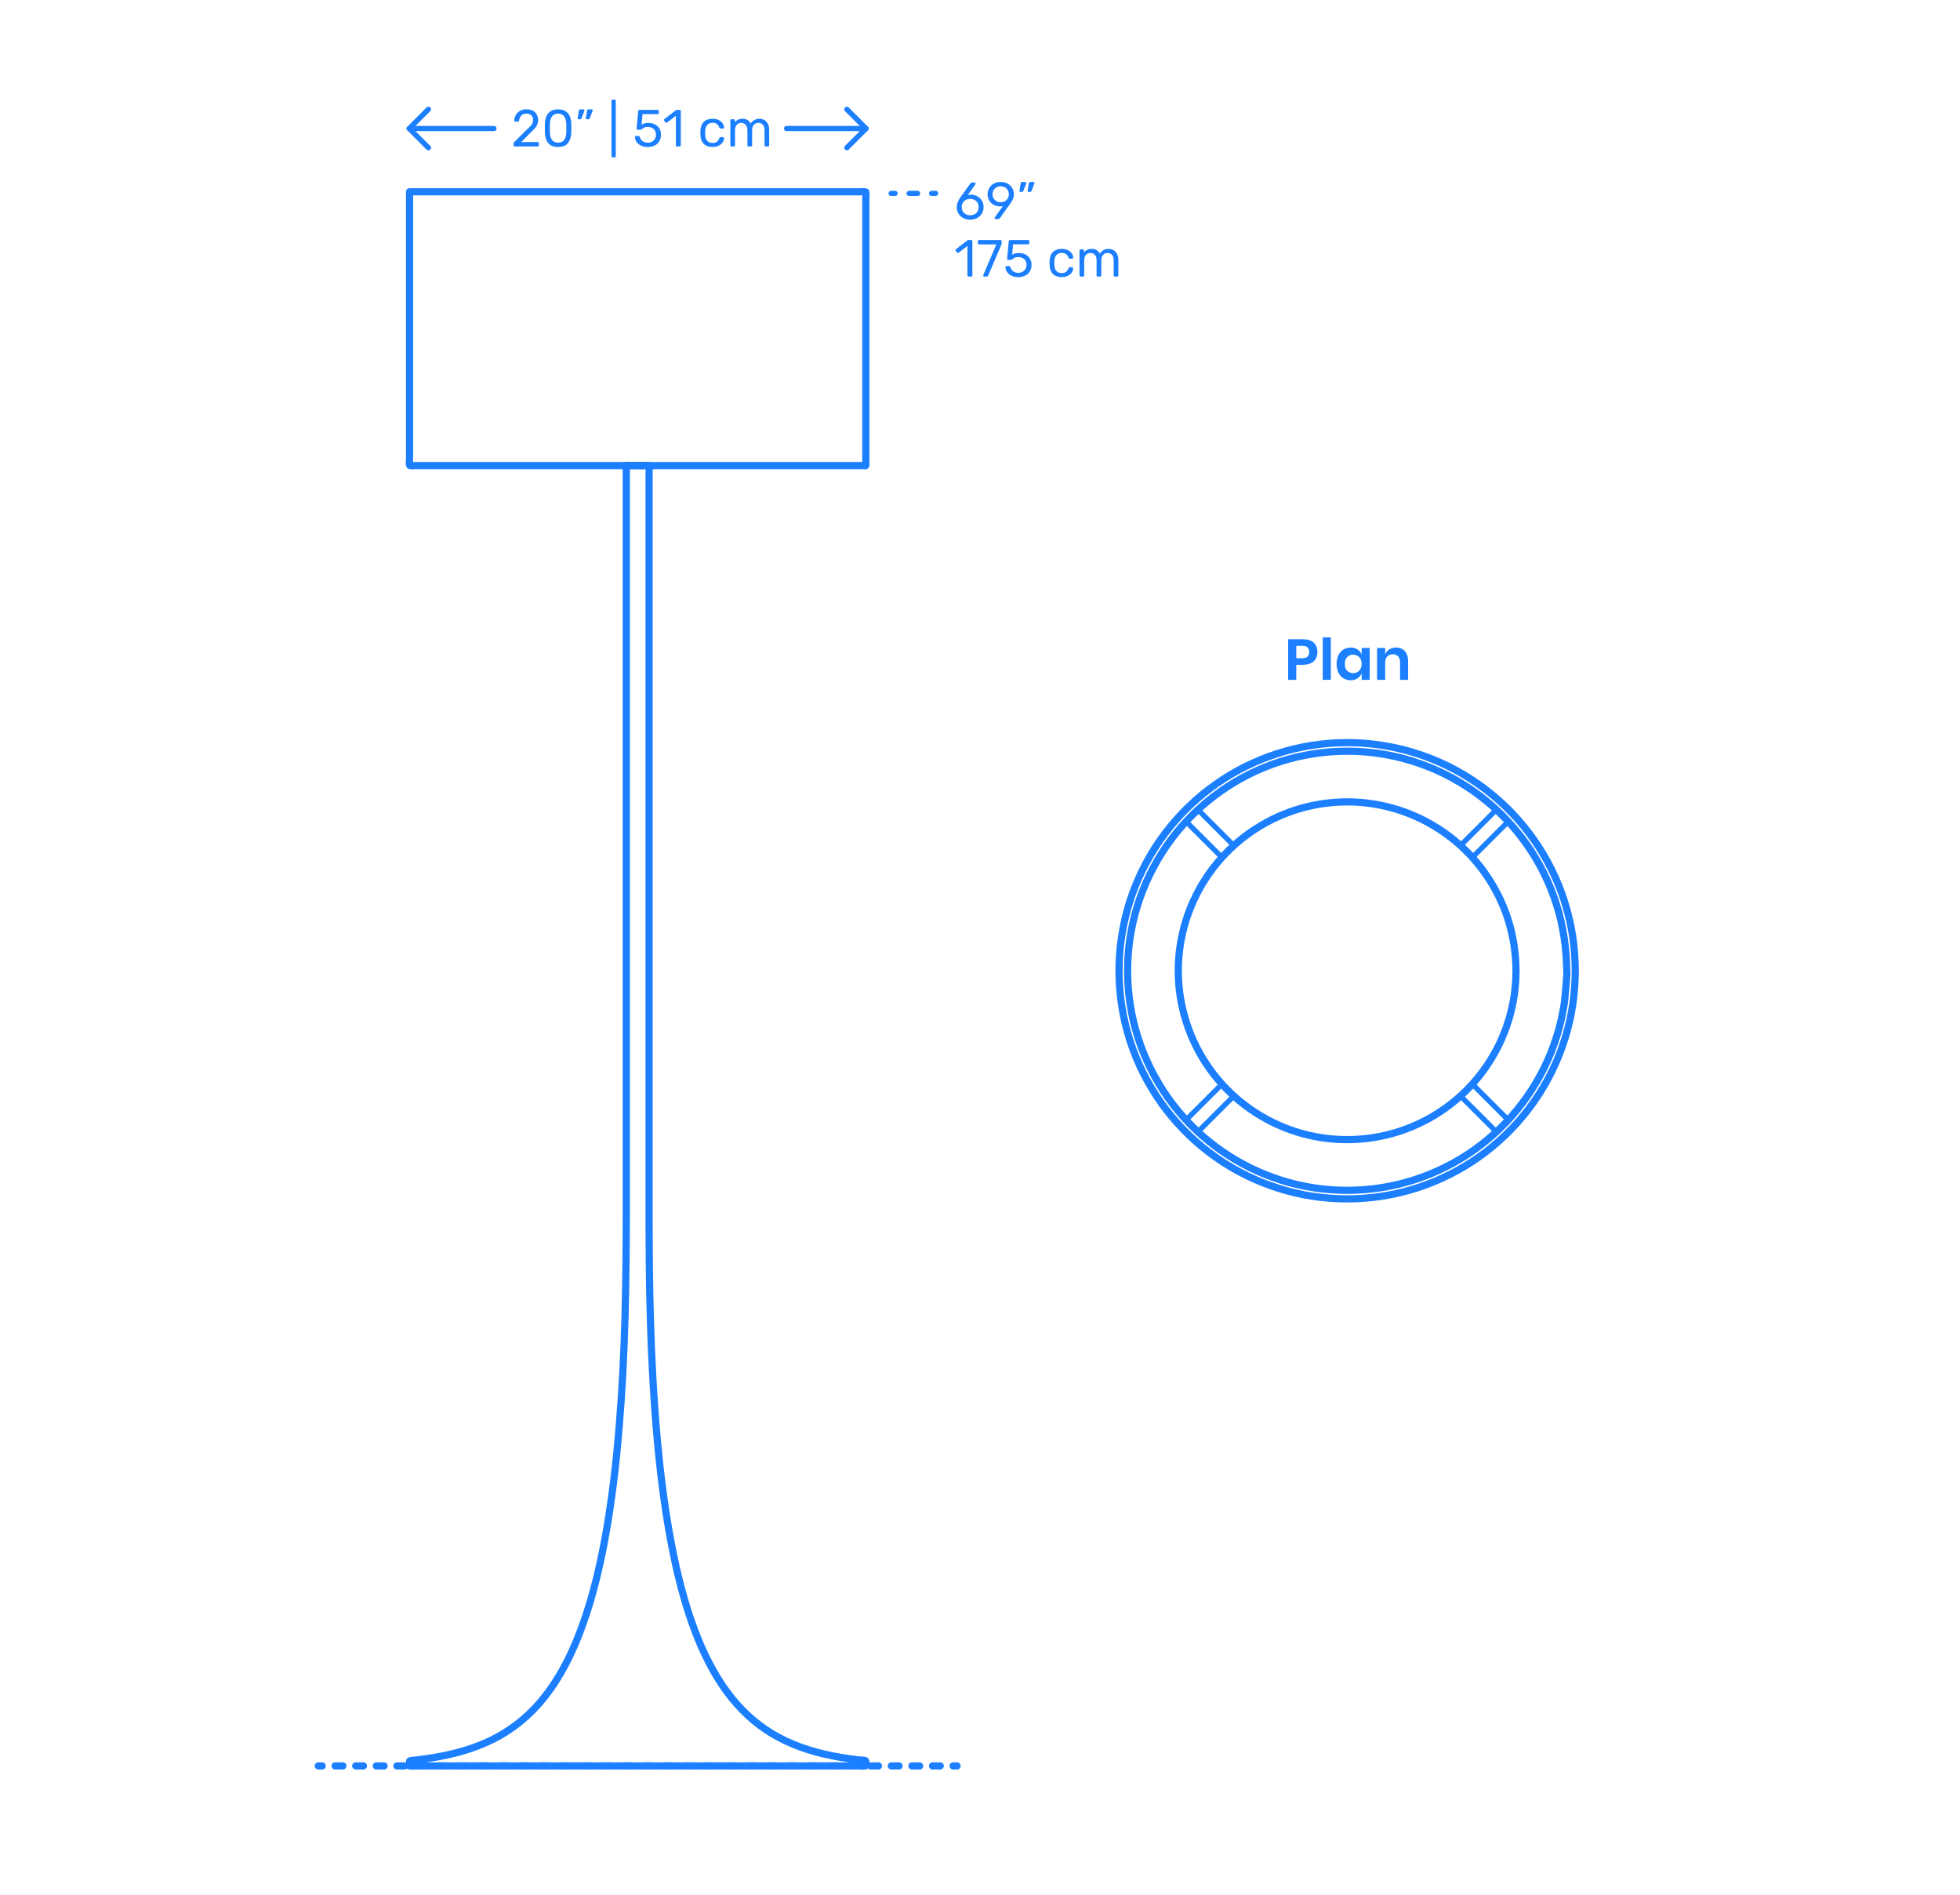 <?xml version="1.0" encoding="utf-8"?>
<!-- Generator: Adobe Illustrator 23.0.4, SVG Export Plug-In . SVG Version: 6.00 Build 0)  -->
<!DOCTYPE svg PUBLIC "-//W3C//DTD SVG 1.1//EN" "http://www.w3.org/Graphics/SVG/1.1/DTD/svg11.dtd">
<svg version="1.1" xmlns:x="http://ns.adobe.com/Extensibility/1.0/" xmlns:i="http://ns.adobe.com/AdobeIllustrator/10.0/" xmlns:graph="http://ns.adobe.com/Graphs/1.0/"
	 xmlns="http://www.w3.org/2000/svg" xmlns:xlink="http://www.w3.org/1999/xlink" x="0px" y="0px" viewBox="0 0 750 725"
	 enable-background="new 0 0 750 725" xml:space="preserve">
<g id="FILL-BACKGROUND">
	<rect fill="#FFFFFF" width="750" height="725"/>
</g>
<g id="N-DIMENSIONS">
	<g id="MTEXT_10_">
		<g>
			<g>
				<g>
					<path fill="#1B7FFF" d="M496.023,254.372v5.764h-3.102v-15.532h5.654c1.833,0,3.215,0.44,4.147,1.32
						c0.931,0.88,1.397,2.075,1.397,3.586c0,1.481-0.48,2.662-1.441,3.542c-0.961,0.88-2.329,1.32-4.103,1.32H496.023z
						 M500.974,249.51c0-0.777-0.213-1.371-0.638-1.782c-0.425-0.41-1.122-0.616-2.09-0.616h-2.222v4.774h2.222
						C500.064,251.886,500.974,251.094,500.974,249.51z"/>
					<path fill="#1B7FFF" d="M509.246,243.855v16.28h-3.102v-16.28H509.246z"/>
					<path fill="#1B7FFF" d="M519.475,248.52c0.733,0.484,1.254,1.137,1.562,1.958v-2.53h3.08v12.188h-3.08v-2.552
						c-0.308,0.821-0.829,1.478-1.562,1.969s-1.613,0.737-2.64,0.737c-1.027,0-1.951-0.25-2.772-0.748
						c-0.822-0.499-1.463-1.222-1.925-2.167c-0.462-0.946-0.693-2.058-0.693-3.333c0-1.276,0.231-2.388,0.693-3.333
						c0.462-0.946,1.104-1.669,1.925-2.167c0.821-0.499,1.745-0.748,2.772-0.748C517.862,247.794,518.742,248.036,519.475,248.52z
						 M515.471,251.445c-0.586,0.631-0.88,1.496-0.88,2.597c0,1.1,0.293,1.962,0.88,2.585s1.364,0.935,2.332,0.935
						c0.938,0,1.712-0.318,2.321-0.957c0.608-0.638,0.913-1.492,0.913-2.562c0-1.086-0.304-1.947-0.913-2.585
						c-0.609-0.639-1.383-0.957-2.321-0.957C516.835,250.5,516.058,250.815,515.471,251.445z"/>
					<path fill="#1B7FFF" d="M537.56,249.158c0.836,0.924,1.254,2.222,1.254,3.894v7.084h-3.08v-6.732
						c0-0.968-0.25-1.719-0.748-2.255c-0.499-0.535-1.181-0.803-2.046-0.803c-0.88,0-1.584,0.286-2.112,0.858
						c-0.528,0.571-0.792,1.394-0.792,2.464v6.468h-3.102v-12.188h3.102v2.442c0.323-0.821,0.854-1.463,1.595-1.925
						c0.74-0.462,1.595-0.693,2.563-0.693C535.602,247.771,536.724,248.233,537.56,249.158z"/>
				</g>
			</g>
		</g>
	</g>
	<g>
		<g id="MTEXT_12_">
			<g>
				<g>
					<g>
						<path fill="#1B7FFF" d="M368.489,83.384c-0.78-0.433-1.374-1.017-1.78-1.75s-0.61-1.532-0.61-2.399
							c0-1.146,0.46-2.373,1.38-3.68l3.82-5.32c0.013-0.014,0.05-0.061,0.11-0.141s0.137-0.143,0.23-0.189s0.2-0.07,0.32-0.07h0.98
							c0.12,0,0.217,0.043,0.29,0.13s0.11,0.19,0.11,0.31c0,0.067-0.034,0.154-0.1,0.261l-2.92,4.079
							c0.346-0.079,0.733-0.119,1.16-0.119c0.973,0,1.83,0.217,2.57,0.65c0.74,0.434,1.313,1.006,1.72,1.719
							c0.407,0.715,0.61,1.498,0.61,2.351c0,0.854-0.203,1.649-0.61,2.39s-0.997,1.33-1.77,1.771s-1.687,0.66-2.74,0.66
							C370.192,84.034,369.269,83.817,368.489,83.384z M372.859,82.014c0.493-0.24,0.886-0.596,1.18-1.07
							c0.293-0.473,0.44-1.043,0.44-1.709c0-0.653-0.15-1.217-0.45-1.69c-0.3-0.474-0.697-0.833-1.19-1.08
							c-0.494-0.247-1.027-0.37-1.6-0.37c-0.574,0-1.107,0.123-1.6,0.37c-0.494,0.247-0.887,0.606-1.18,1.08
							c-0.293,0.474-0.44,1.037-0.44,1.69c0,0.666,0.146,1.236,0.44,1.709c0.293,0.475,0.686,0.83,1.18,1.07
							c0.493,0.24,1.026,0.36,1.6,0.36C371.825,82.374,372.365,82.254,372.859,82.014z"/>
						<path fill="#1B7FFF" d="M380.708,83.704c-0.073-0.087-0.11-0.19-0.11-0.31c0-0.094,0.026-0.181,0.08-0.261l3.08-4.28
							c-0.32,0.08-0.693,0.121-1.12,0.121c-0.96-0.014-1.8-0.237-2.52-0.67c-0.72-0.434-1.27-1-1.65-1.701
							c-0.38-0.699-0.57-1.449-0.57-2.25c0-0.799,0.19-1.56,0.57-2.279c0.38-0.721,0.946-1.307,1.7-1.76s1.663-0.681,2.73-0.681
							s1.98,0.22,2.74,0.66c0.76,0.44,1.333,1.017,1.72,1.729c0.386,0.714,0.58,1.478,0.58,2.291c0,0.732-0.13,1.379-0.39,1.939
							c-0.26,0.561-0.604,1.141-1.03,1.74l-3.88,5.439c-0.093,0.121-0.184,0.217-0.27,0.291c-0.087,0.072-0.21,0.109-0.37,0.109h-1
							C380.878,83.834,380.782,83.791,380.708,83.704z M384.479,77.014c0.48-0.253,0.86-0.609,1.14-1.07
							c0.28-0.459,0.42-0.989,0.42-1.59c0-0.613-0.14-1.152-0.42-1.619s-0.66-0.827-1.14-1.08c-0.48-0.254-1.007-0.381-1.58-0.381
							c-0.56,0-1.077,0.127-1.55,0.381c-0.474,0.253-0.85,0.613-1.13,1.08c-0.28,0.467-0.42,1.006-0.42,1.619
							c0,0.601,0.14,1.131,0.42,1.59c0.28,0.461,0.653,0.817,1.12,1.07c0.466,0.254,0.986,0.381,1.56,0.381
							S383.999,77.268,384.479,77.014z"/>
						<path fill="#1B7FFF" d="M390.148,73.314c-0.06-0.08-0.077-0.181-0.05-0.301l0.44-2.8c0.053-0.386,0.24-0.58,0.56-0.58h1.28
							c0.093,0,0.17,0.034,0.23,0.101s0.09,0.146,0.09,0.24c0,0.133-0.02,0.239-0.06,0.319l-1.04,2.7
							c-0.067,0.146-0.14,0.257-0.22,0.33s-0.2,0.109-0.36,0.109h-0.62C390.291,73.434,390.208,73.395,390.148,73.314z
							 M393.288,73.314c-0.06-0.08-0.077-0.181-0.05-0.301l0.44-2.8c0.053-0.386,0.24-0.58,0.56-0.58h1.28
							c0.093,0,0.17,0.034,0.23,0.101s0.09,0.146,0.09,0.24c0,0.133-0.02,0.239-0.06,0.319l-1.04,2.7
							c-0.067,0.146-0.14,0.257-0.22,0.33s-0.2,0.109-0.36,0.109h-0.62C393.431,73.434,393.348,73.395,393.288,73.314z"/>
						<path fill="#1B7FFF" d="M370.319,105.703c-0.08-0.086-0.12-0.196-0.12-0.33V94.094l-3.359,2.58
							c-0.094,0.08-0.194,0.119-0.3,0.119c-0.12,0-0.233-0.066-0.34-0.199l-0.48-0.62c-0.067-0.093-0.1-0.187-0.1-0.28
							c0-0.146,0.066-0.267,0.2-0.359l4.339-3.36c0.146-0.093,0.32-0.14,0.52-0.14h0.94c0.133,0,0.243,0.043,0.33,0.129
							c0.086,0.088,0.13,0.197,0.13,0.33v13.08c0,0.134-0.043,0.244-0.13,0.33c-0.087,0.088-0.197,0.131-0.33,0.131h-0.98
							C370.505,105.834,370.398,105.791,370.319,105.703z"/>
						<path fill="#1B7FFF" d="M376.329,105.703c-0.073-0.086-0.11-0.189-0.11-0.31l0.04-0.181l5-11.699h-6.6
							c-0.133,0-0.244-0.043-0.33-0.131c-0.087-0.086-0.13-0.195-0.13-0.329v-0.74c0-0.146,0.04-0.263,0.12-0.351
							c0.08-0.086,0.193-0.129,0.34-0.129h8.16c0.146,0,0.26,0.043,0.34,0.129c0.08,0.088,0.12,0.204,0.12,0.351v0.681
							c0,0.239-0.054,0.5-0.16,0.779l-4.94,11.561c-0.067,0.146-0.14,0.267-0.22,0.359c-0.08,0.094-0.193,0.141-0.34,0.141h-1
							C376.499,105.834,376.402,105.791,376.329,105.703z"/>
						<path fill="#1B7FFF" d="M387.039,105.494c-0.734-0.361-1.293-0.83-1.68-1.41s-0.593-1.203-0.62-1.871v-0.039
							c0-0.107,0.04-0.193,0.12-0.26s0.173-0.101,0.28-0.101h0.98c0.28,0,0.46,0.147,0.54,0.44c0.2,0.72,0.57,1.256,1.11,1.609
							s1.163,0.53,1.87,0.53c0.907,0,1.66-0.276,2.26-0.83s0.9-1.316,0.9-2.29c0-0.893-0.3-1.604-0.9-2.13s-1.354-0.79-2.26-0.79
							c-0.48,0-0.867,0.061-1.16,0.18c-0.293,0.12-0.594,0.294-0.9,0.521c-0.173,0.134-0.316,0.229-0.43,0.29
							c-0.113,0.06-0.237,0.09-0.37,0.09h-0.96c-0.12,0-0.227-0.043-0.32-0.13c-0.094-0.087-0.134-0.19-0.12-0.31l0.62-6.66
							c0.04-0.334,0.207-0.5,0.5-0.5h6.92c0.146,0,0.26,0.039,0.34,0.119s0.12,0.193,0.12,0.34v0.74c0,0.134-0.043,0.24-0.13,0.32
							c-0.087,0.08-0.197,0.12-0.33,0.12h-5.76l-0.36,4.021c0.64-0.453,1.5-0.681,2.58-0.681c0.893,0,1.707,0.177,2.44,0.53
							c0.733,0.354,1.316,0.869,1.75,1.55c0.433,0.681,0.65,1.487,0.65,2.42c0,0.987-0.217,1.837-0.65,2.55
							c-0.434,0.714-1.033,1.254-1.8,1.62c-0.767,0.366-1.644,0.55-2.63,0.55C388.638,106.033,387.771,105.854,387.039,105.494z"/>
						<path fill="#1B7FFF" d="M402.898,104.824c-0.8-0.807-1.22-1.938-1.26-3.391l-0.02-0.801l0.02-0.799
							c0.04-1.453,0.46-2.584,1.26-3.391c0.8-0.807,1.913-1.21,3.34-1.21c0.96,0,1.77,0.17,2.43,0.511
							c0.66,0.34,1.153,0.763,1.48,1.27s0.503,1.014,0.53,1.52c0.013,0.12-0.03,0.227-0.13,0.32c-0.1,0.094-0.21,0.141-0.33,0.141
							h-0.88c-0.133,0-0.233-0.031-0.3-0.091c-0.067-0.06-0.133-0.17-0.2-0.329c-0.24-0.654-0.57-1.117-0.99-1.391
							s-0.95-0.41-1.59-0.41c-0.84,0-1.507,0.26-2,0.78c-0.494,0.521-0.76,1.313-0.8,2.38l-0.02,0.699l0.02,0.701
							c0.04,1.066,0.307,1.859,0.8,2.379c0.493,0.521,1.16,0.781,2,0.781c0.653,0,1.187-0.137,1.6-0.41
							c0.414-0.273,0.74-0.736,0.98-1.391c0.067-0.16,0.133-0.27,0.2-0.33c0.066-0.06,0.167-0.09,0.3-0.09h0.88
							c0.12,0,0.23,0.047,0.33,0.141c0.1,0.093,0.143,0.199,0.13,0.319c-0.027,0.493-0.204,0.993-0.53,1.5s-0.82,0.934-1.48,1.28
							c-0.66,0.346-1.47,0.52-2.43,0.52C404.811,106.033,403.698,105.631,402.898,104.824z"/>
						<path fill="#1B7FFF" d="M413.208,105.703c-0.087-0.086-0.13-0.196-0.13-0.33v-9.479c0-0.134,0.043-0.243,0.13-0.33
							s0.197-0.13,0.33-0.13h0.84c0.133,0,0.24,0.043,0.32,0.13s0.12,0.196,0.12,0.33v0.681c0.72-0.895,1.693-1.341,2.919-1.341
							c1.466,0,2.506,0.614,3.12,1.841c0.32-0.561,0.777-1.008,1.37-1.341s1.257-0.5,1.99-0.5c1.093,0,1.986,0.374,2.68,1.12
							c0.693,0.747,1.04,1.826,1.04,3.24v5.779c0,0.134-0.043,0.244-0.13,0.33c-0.087,0.088-0.197,0.131-0.33,0.131h-0.86
							c-0.133,0-0.244-0.043-0.33-0.131c-0.087-0.086-0.13-0.196-0.13-0.33v-5.6c0-1.066-0.22-1.83-0.66-2.29s-1.02-0.69-1.74-0.69
							c-0.64,0-1.19,0.237-1.65,0.711c-0.46,0.473-0.69,1.229-0.69,2.27v5.6c0,0.134-0.043,0.244-0.13,0.33
							c-0.087,0.088-0.197,0.131-0.33,0.131h-0.88c-0.133,0-0.244-0.043-0.33-0.131c-0.087-0.086-0.13-0.196-0.13-0.33v-5.6
							c0-1.053-0.23-1.812-0.69-2.279s-1.03-0.701-1.709-0.701c-0.64,0-1.19,0.234-1.65,0.701c-0.46,0.467-0.69,1.219-0.69,2.26
							v5.619c0,0.134-0.043,0.244-0.13,0.33c-0.087,0.088-0.197,0.131-0.33,0.131h-0.88
							C413.404,105.834,413.294,105.791,413.208,105.703z"/>
					</g>
				</g>
			</g>
		</g>
		<g>
			<g>
				
					<line fill="none" stroke="#1B7FFF" stroke-width="2" stroke-linecap="round" stroke-linejoin="round" x1="341" y1="74" x2="342.5" y2="74"/>
				
					<line fill="none" stroke="#1B7FFF" stroke-width="2" stroke-linecap="round" stroke-linejoin="round" stroke-dasharray="3.231,5.385" x1="347.885" y1="74" x2="353.808" y2="74"/>
				
					<line fill="none" stroke="#1B7FFF" stroke-width="2" stroke-linecap="round" stroke-linejoin="round" x1="356.5" y1="74" x2="358" y2="74"/>
			</g>
		</g>
	</g>
	<g>
		<g id="POLYLINE_75_">
			
				<polyline fill="none" stroke="#1B7FFF" stroke-width="2" stroke-linecap="round" stroke-linejoin="round" stroke-miterlimit="10" points="
				324.046,41.833 331.393,49.181 324.046,56.528 			"/>
		</g>
		<g id="POLYLINE_64_">
			
				<polyline fill="none" stroke="#1B7FFF" stroke-width="2" stroke-linecap="round" stroke-linejoin="round" stroke-miterlimit="10" points="
				163.923,41.833 156.575,49.181 163.923,56.528 			"/>
		</g>
		<g id="MTEXT_88_">
			<g>
				<g>
					<g>
						<path fill="#1B7FFF" d="M196.659,55.917c-0.087-0.087-0.13-0.196-0.13-0.33v-0.601c0-0.307,0.167-0.6,0.5-0.879l4.359-4.34
							c0.987-0.841,1.667-1.527,2.04-2.061c0.373-0.533,0.56-1.1,0.56-1.7c0-0.786-0.22-1.403-0.66-1.851
							c-0.44-0.445-1.08-0.67-1.92-0.67c-0.8,0-1.433,0.234-1.899,0.701s-0.753,1.093-0.86,1.879c-0.027,0.147-0.094,0.26-0.2,0.34
							c-0.107,0.08-0.213,0.121-0.32,0.121h-0.96c-0.12,0-0.22-0.041-0.3-0.121c-0.08-0.08-0.12-0.172-0.12-0.279
							c0.026-0.707,0.216-1.391,0.57-2.051c0.353-0.659,0.876-1.199,1.57-1.619s1.533-0.631,2.52-0.631
							c1.493,0,2.617,0.391,3.37,1.171c0.753,0.78,1.13,1.771,1.13,2.97c0,0.84-0.203,1.598-0.61,2.27
							c-0.407,0.674-1.043,1.384-1.91,2.131l-3.939,4h6.3c0.146,0,0.26,0.039,0.34,0.119s0.12,0.193,0.12,0.34v0.761
							c0,0.134-0.043,0.243-0.13,0.33c-0.086,0.087-0.197,0.13-0.33,0.13h-8.76C196.856,56.047,196.746,56.004,196.659,55.917z"/>
						<path fill="#1B7FFF" d="M209.779,54.736c-0.793-1.006-1.217-2.322-1.27-3.949l-0.02-1.721l0.02-1.779
							c0.04-1.613,0.463-2.924,1.27-3.93c0.807-1.008,2.063-1.511,3.77-1.511c1.72,0,2.983,0.503,3.79,1.511
							c0.807,1.006,1.23,2.316,1.27,3.93c0.013,0.373,0.02,0.967,0.02,1.779c0,0.787-0.007,1.36-0.02,1.721
							c-0.053,1.627-0.477,2.943-1.27,3.949c-0.793,1.008-2.057,1.511-3.79,1.511C211.829,56.247,210.572,55.744,209.779,54.736z
							 M215.869,53.566c0.52-0.68,0.793-1.64,0.82-2.879c0.013-0.387,0.02-0.94,0.02-1.66c0-0.733-0.007-1.28-0.02-1.641
							c-0.027-1.227-0.303-2.184-0.83-2.869c-0.527-0.688-1.297-1.031-2.31-1.031s-1.78,0.344-2.3,1.031
							c-0.52,0.686-0.793,1.643-0.82,2.869l-0.02,1.641l0.02,1.66c0.026,1.239,0.3,2.199,0.82,2.879
							c0.52,0.681,1.287,1.021,2.3,1.021C214.576,54.587,215.349,54.247,215.869,53.566z"/>
						<path fill="#1B7FFF" d="M221.099,45.527c-0.06-0.08-0.077-0.181-0.05-0.301l0.44-2.8c0.053-0.386,0.24-0.58,0.56-0.58h1.28
							c0.093,0,0.17,0.034,0.23,0.101s0.09,0.146,0.09,0.24c0,0.133-0.02,0.239-0.06,0.319l-1.04,2.7
							c-0.067,0.146-0.14,0.257-0.22,0.33s-0.2,0.109-0.36,0.109h-0.62C221.242,45.646,221.159,45.607,221.099,45.527z
							 M224.239,45.527c-0.06-0.08-0.077-0.181-0.05-0.301l0.44-2.8c0.053-0.386,0.24-0.58,0.56-0.58h1.28
							c0.093,0,0.17,0.034,0.23,0.101s0.09,0.146,0.09,0.24c0,0.133-0.02,0.239-0.06,0.319l-1.04,2.7
							c-0.067,0.146-0.14,0.257-0.22,0.33s-0.2,0.109-0.36,0.109h-0.62C224.382,45.646,224.299,45.607,224.239,45.527z"/>
						<path fill="#1B7FFF" d="M234.108,60.076c-0.08-0.086-0.12-0.196-0.12-0.329v-21.16c0-0.134,0.04-0.243,0.12-0.33
							s0.187-0.13,0.32-0.13h0.74c0.133,0,0.243,0.043,0.33,0.13c0.087,0.087,0.13,0.196,0.13,0.33v21.16
							c0,0.133-0.043,0.243-0.13,0.329c-0.086,0.088-0.197,0.131-0.33,0.131h-0.74C234.295,60.207,234.188,60.164,234.108,60.076z"
							/>
						<path fill="#1B7FFF" d="M245.248,55.707c-0.734-0.36-1.293-0.83-1.68-1.41s-0.593-1.203-0.62-1.87v-0.04
							c0-0.106,0.04-0.193,0.12-0.26s0.173-0.1,0.28-0.1h0.98c0.28,0,0.46,0.146,0.54,0.439c0.2,0.721,0.57,1.257,1.11,1.609
							c0.54,0.354,1.163,0.531,1.87,0.531c0.907,0,1.66-0.277,2.26-0.83c0.6-0.554,0.9-1.316,0.9-2.291c0-0.893-0.3-1.603-0.9-2.129
							c-0.6-0.527-1.353-0.791-2.26-0.791c-0.48,0-0.867,0.061-1.16,0.181c-0.293,0.12-0.594,0.294-0.9,0.521
							c-0.173,0.133-0.316,0.229-0.43,0.289c-0.113,0.061-0.237,0.09-0.37,0.09h-0.96c-0.12,0-0.227-0.043-0.32-0.129
							c-0.094-0.088-0.134-0.191-0.12-0.311l0.62-6.66c0.04-0.333,0.207-0.5,0.5-0.5h6.919c0.146,0,0.26,0.04,0.34,0.12
							s0.12,0.193,0.12,0.34v0.74c0,0.134-0.043,0.239-0.13,0.319c-0.087,0.08-0.197,0.121-0.33,0.121h-5.76l-0.36,4.02
							c0.64-0.453,1.5-0.68,2.58-0.68c0.893,0,1.706,0.176,2.439,0.529c0.733,0.354,1.316,0.87,1.75,1.551
							c0.433,0.68,0.65,1.486,0.65,2.42c0,0.986-0.217,1.836-0.65,2.549c-0.434,0.715-1.033,1.254-1.8,1.621
							c-0.767,0.366-1.643,0.55-2.63,0.55C246.848,56.247,245.981,56.066,245.248,55.707z"/>
						<path fill="#1B7FFF" d="M258.748,55.917c-0.08-0.087-0.12-0.196-0.12-0.33v-11.28l-3.36,2.58c-0.094,0.08-0.194,0.12-0.3,0.12
							c-0.12,0-0.233-0.066-0.34-0.2l-0.48-0.619c-0.067-0.094-0.1-0.188-0.1-0.281c0-0.146,0.066-0.266,0.2-0.359l4.34-3.359
							c0.146-0.094,0.32-0.141,0.52-0.141h0.94c0.133,0,0.243,0.043,0.33,0.13c0.086,0.087,0.13,0.196,0.13,0.33v13.08
							c0,0.134-0.043,0.243-0.13,0.33c-0.087,0.087-0.197,0.13-0.33,0.13h-0.98C258.934,56.047,258.827,56.004,258.748,55.917z"/>
						<path fill="#1B7FFF" d="M269.287,55.037c-0.8-0.807-1.22-1.938-1.26-3.391l-0.02-0.8l0.02-0.8
							c0.04-1.453,0.46-2.583,1.26-3.391c0.8-0.807,1.913-1.209,3.34-1.209c0.96,0,1.77,0.17,2.43,0.51
							c0.66,0.34,1.153,0.764,1.48,1.27c0.327,0.508,0.503,1.014,0.53,1.521c0.013,0.12-0.03,0.227-0.13,0.319
							c-0.1,0.094-0.21,0.141-0.33,0.141h-0.88c-0.133,0-0.233-0.03-0.3-0.09c-0.067-0.061-0.133-0.17-0.2-0.33
							c-0.24-0.653-0.57-1.117-0.99-1.391s-0.95-0.41-1.59-0.41c-0.84,0-1.507,0.261-2,0.781c-0.494,0.52-0.76,1.312-0.8,2.379
							l-0.02,0.7l0.02,0.7c0.04,1.066,0.307,1.859,0.8,2.38c0.493,0.521,1.16,0.78,2,0.78c0.653,0,1.187-0.137,1.6-0.41
							c0.414-0.273,0.74-0.736,0.98-1.391c0.067-0.159,0.133-0.27,0.2-0.33c0.066-0.059,0.167-0.09,0.3-0.09h0.88
							c0.12,0,0.23,0.047,0.33,0.141c0.1,0.094,0.143,0.199,0.13,0.32c-0.027,0.493-0.204,0.993-0.53,1.5
							c-0.327,0.506-0.82,0.934-1.48,1.279c-0.66,0.347-1.47,0.521-2.43,0.521C271.2,56.247,270.087,55.844,269.287,55.037z"/>
						<path fill="#1B7FFF" d="M279.596,55.917c-0.087-0.087-0.13-0.196-0.13-0.33v-9.479c0-0.134,0.043-0.244,0.13-0.33
							c0.087-0.087,0.197-0.131,0.33-0.131h0.84c0.133,0,0.24,0.044,0.32,0.131c0.08,0.086,0.12,0.196,0.12,0.33v0.68
							c0.72-0.894,1.693-1.34,2.92-1.34c1.466,0,2.506,0.613,3.12,1.84c0.32-0.561,0.777-1.007,1.37-1.34
							c0.593-0.334,1.257-0.5,1.99-0.5c1.093,0,1.986,0.373,2.68,1.119c0.693,0.748,1.04,1.827,1.04,3.24v5.78
							c0,0.134-0.043,0.243-0.13,0.33c-0.087,0.087-0.197,0.13-0.33,0.13h-0.86c-0.133,0-0.244-0.043-0.33-0.13
							c-0.087-0.087-0.13-0.196-0.13-0.33v-5.601c0-1.066-0.22-1.83-0.66-2.289c-0.44-0.461-1.02-0.69-1.74-0.69
							c-0.64,0-1.19,0.237-1.65,0.71c-0.46,0.474-0.69,1.23-0.69,2.27v5.601c0,0.134-0.043,0.243-0.13,0.33
							c-0.087,0.087-0.197,0.13-0.33,0.13h-0.88c-0.133,0-0.244-0.043-0.33-0.13c-0.087-0.087-0.13-0.196-0.13-0.33v-5.601
							c0-1.053-0.23-1.812-0.69-2.279s-1.03-0.7-1.71-0.7c-0.64,0-1.19,0.233-1.65,0.7c-0.46,0.467-0.69,1.22-0.69,2.26v5.62
							c0,0.134-0.043,0.243-0.13,0.33c-0.087,0.087-0.197,0.13-0.33,0.13h-0.88C279.793,56.047,279.683,56.004,279.596,55.917z"/>
					</g>
				</g>
			</g>
		</g>
		<g id="POLYLINE_58_">
			
				<line fill="none" stroke="#1B7FFF" stroke-width="2" stroke-linecap="round" stroke-linejoin="round" stroke-miterlimit="10" x1="331.393" y1="49.181" x2="301" y2="49.181"/>
		</g>
		<g id="POLYLINE_57_">
			
				<line fill="none" stroke="#1B7FFF" stroke-width="2" stroke-linecap="round" stroke-linejoin="round" stroke-miterlimit="10" x1="189" y1="49.181" x2="156.575" y2="49.181"/>
		</g>
	</g>
</g>
<g id="N-TEXT">
</g>
<g id="AG-DIAGRAM">
	<g id="POLYLINE_1132_">
		<g>
			<g>
				
					<line fill="none" stroke="#1B7FFF" stroke-width="2.75" stroke-linecap="round" stroke-linejoin="round" x1="121.801" y1="675.714" x2="123.301" y2="675.714"/>
				
					<line fill="none" stroke="#1B7FFF" stroke-width="2.75" stroke-linecap="round" stroke-linejoin="round" stroke-dasharray="2.956,4.927" x1="128.228" y1="675.714" x2="362.257" y2="675.714"/>
				
					<line fill="none" stroke="#1B7FFF" stroke-width="2.75" stroke-linecap="round" stroke-linejoin="round" x1="364.72" y1="675.714" x2="366.22" y2="675.714"/>
			</g>
		</g>
	</g>
</g>
<g id="AG-DETAIL-DIAGRAM">
</g>
<g id="AG-DETAILS">
	<g id="POLYLINE_1131_">
		
			<line fill="none" stroke="#1B7FFF" stroke-width="2" stroke-linecap="round" stroke-linejoin="round" stroke-miterlimit="10" x1="472.126" y1="419.361" x2="458.397" y2="433.09"/>
	</g>
	<g id="POLYLINE_1130_">
		
			<line fill="none" stroke="#1B7FFF" stroke-width="2" stroke-linecap="round" stroke-linejoin="round" stroke-miterlimit="10" x1="453.854" y1="428.547" x2="467.583" y2="414.818"/>
	</g>
	<g id="POLYLINE_1129_">
		
			<line fill="none" stroke="#1B7FFF" stroke-width="2" stroke-linecap="round" stroke-linejoin="round" stroke-miterlimit="10" x1="467.583" y1="328.086" x2="453.854" y2="314.356"/>
	</g>
	<g id="POLYLINE_1128_">
		
			<line fill="none" stroke="#1B7FFF" stroke-width="2" stroke-linecap="round" stroke-linejoin="round" stroke-miterlimit="10" x1="458.397" y1="309.813" x2="472.126" y2="323.543"/>
	</g>
	<g id="POLYLINE_1127_">
		
			<line fill="none" stroke="#1B7FFF" stroke-width="2" stroke-linecap="round" stroke-linejoin="round" stroke-miterlimit="10" x1="558.858" y1="323.543" x2="572.588" y2="309.813"/>
	</g>
	<g id="POLYLINE_1126_">
		
			<line fill="none" stroke="#1B7FFF" stroke-width="2" stroke-linecap="round" stroke-linejoin="round" stroke-miterlimit="10" x1="577.131" y1="314.356" x2="563.401" y2="328.086"/>
	</g>
	<g id="POLYLINE_1125_">
		
			<line fill="none" stroke="#1B7FFF" stroke-width="2" stroke-linecap="round" stroke-linejoin="round" stroke-miterlimit="10" x1="572.588" y1="433.09" x2="558.858" y2="419.361"/>
	</g>
	<g id="POLYLINE_1124_">
		
			<line fill="none" stroke="#1B7FFF" stroke-width="2" stroke-linecap="round" stroke-linejoin="round" stroke-miterlimit="10" x1="563.401" y1="414.818" x2="577.131" y2="428.547"/>
	</g>
</g>
<g id="AG-FURNITURE">
	<g id="POLYLINE_251_">
		
			<path fill="none" stroke="#1B7FFF" stroke-width="2.75" stroke-linecap="round" stroke-linejoin="round" stroke-miterlimit="10" d="
			M599.511,371.452c-0.075-8.659-1.342-17.212-3.958-25.475c-2.57-8.119-6.408-15.854-11.31-22.818
			c-4.996-7.097-11.074-13.41-17.989-18.658c-6.835-5.187-14.465-9.293-22.541-12.184c-8.036-2.876-16.53-4.511-25.059-4.824
			c-8.691-0.32-17.406,0.709-25.784,3.043c-8.159,2.273-15.987,5.802-23.087,10.421c-7.237,4.707-13.745,10.502-19.225,17.176
			c-5.48,6.674-9.898,14.185-13.107,22.199c-3.166,7.906-5.108,16.319-5.739,24.812c-0.643,8.655,0.048,17.391,2.062,25.835
			c1.991,8.346,5.282,16.362,9.689,23.721c4.378,7.311,9.895,13.946,16.27,19.6c6.482,5.749,13.847,10.471,21.766,13.984
			c7.785,3.453,16.118,5.713,24.582,6.655c8.58,0.955,17.288,0.606,25.758-1.074c8.47-1.68,16.652-4.681,24.218-8.838
			c7.464-4.101,14.304-9.37,20.181-15.533c5.99-6.281,11-13.471,14.801-21.275c3.725-7.646,6.283-15.872,7.537-24.285
			C598.729,382.908,599.862,371.452,599.511,371.452z"/>
	</g>
	<g id="POLYLINE_250_">
		
			<path fill="none" stroke="#1B7FFF" stroke-width="2.75" stroke-linecap="round" stroke-linejoin="round" stroke-miterlimit="10" d="
			M602.785,371.452c-0.039-4.527-0.353-9.032-1.052-13.507c-0.685-4.385-1.721-8.703-3.052-12.935
			c-1.329-4.227-3.007-8.354-4.979-12.322c-1.965-3.954-4.216-7.766-6.757-11.378c-2.583-3.672-5.439-7.149-8.552-10.385
			c-3.137-3.26-6.53-6.273-10.132-9.01c-3.565-2.709-7.344-5.129-11.28-7.264c-3.876-2.102-7.92-3.897-12.071-5.383
			c-4.175-1.494-8.466-2.681-12.822-3.515c-4.372-0.837-8.801-1.362-13.25-1.53c-4.525-0.171-9.066,0.004-13.563,0.535
			c-4.454,0.526-8.863,1.4-13.185,2.597c-4.287,1.187-8.471,2.722-12.528,4.544c-4.012,1.802-7.899,3.919-11.581,6.325
			c-3.714,2.427-7.255,5.106-10.568,8.06c-3.373,3.008-6.516,6.278-9.385,9.771c-2.868,3.493-5.464,7.212-7.758,11.106
			c-2.253,3.824-4.192,7.818-5.85,11.934c-1.643,4.08-2.964,8.304-3.951,12.59c-0.998,4.334-1.689,8.736-2.019,13.173
			c-0.334,4.477-0.334,8.977,0.019,13.453c0.355,4.51,1.066,8.992,2.112,13.393c1.03,4.331,2.407,8.574,4.079,12.699
			c1.666,4.11,3.664,8.088,5.942,11.893s4.841,7.444,7.678,10.853c2.847,3.421,5.937,6.638,9.269,9.591
			c3.386,3.001,7.001,5.743,10.81,8.185c3.779,2.424,7.746,4.549,11.85,6.368c4.067,1.803,8.274,3.272,12.565,4.439
			c4.244,1.154,8.592,1.984,12.964,2.461c4.411,0.482,8.848,0.658,13.282,0.477c4.516-0.184,9.02-0.716,13.453-1.596
			c4.434-0.879,8.799-2.106,13.044-3.66c4.168-1.525,8.202-3.382,12.094-5.51c3.859-2.11,7.561-4.537,11.043-7.223
			c3.521-2.716,6.849-5.68,9.92-8.899c3.096-3.245,5.948-6.719,8.514-10.397c2.592-3.714,4.889-7.634,6.875-11.704
			c1.953-4.001,3.581-8.154,4.907-12.403c1.321-4.234,2.301-8.576,2.955-12.962C602.464,380.052,602.747,375.763,602.785,371.452z"
			/>
	</g>
	<g id="POLYLINE_249_">
		
			<path fill="none" stroke="#1B7FFF" stroke-width="2.75" stroke-linecap="round" stroke-linejoin="round" stroke-miterlimit="10" d="
			M580.113,371.452c-0.058-6.672-1.03-13.274-3.058-19.637c-1.987-6.236-4.93-12.159-8.692-17.515
			c-3.829-5.452-8.509-10.31-13.819-14.333c-5.269-3.992-11.138-7.159-17.363-9.384c-6.16-2.202-12.662-3.45-19.198-3.703
			c-6.685-0.258-13.404,0.532-19.848,2.327c-6.308,1.757-12.343,4.482-17.834,8.049c-5.554,3.608-10.548,8.068-14.751,13.187
			c-4.222,5.142-7.638,10.936-10.099,17.117c-2.41,6.056-3.9,12.478-4.393,18.977c-0.505,6.669,0.022,13.416,1.579,19.921
			c1.531,6.396,4.036,12.549,7.415,18.191c3.379,5.642,7.62,10.756,12.535,15.125c5,4.444,10.698,8.094,16.816,10.797
			c5.962,2.634,12.327,4.353,18.803,5.087c6.61,0.749,13.331,0.473,19.857-0.821c6.497-1.289,12.787-3.585,18.589-6.778
			c5.736-3.156,10.99-7.189,15.516-11.921c4.624-4.835,8.493-10.382,11.422-16.398c2.864-5.882,4.831-12.202,5.8-18.672
			C579.869,377.88,580.085,374.675,580.113,371.452z"/>
	</g>
	<g id="POLYLINE_234_">
		
			<path fill="none" stroke="#1B7FFF" stroke-width="2.75" stroke-linecap="round" stroke-linejoin="round" stroke-miterlimit="10" d="
			M248.375,469.386c0-1.476,0-2.953,0-4.429c0-4.127,0-8.254,0-12.381c0-6.302,0-12.604,0-18.906c0-8.037,0-16.073,0-24.11
			c0-9.354,0-18.707,0-28.061c0-10.195,0-20.389,0-30.584c0-10.549,0-21.098,0-31.647c0-10.486,0-20.971,0-31.457
			c0-10.033,0-20.067,0-30.1c0-9.004,0-18.009,0-27.013c0-7.591,0-15.183,0-22.774c0-5.729,0-11.459,0-17.188
			c0-3.432,0-6.863,0-10.295c0-0.554,0.199-1.548,0-2.074c-0.103-0.273,0.099-0.084-0.143-0.222c-0.191-0.109-0.79,0-1.005,0
			c-0.554,0-1.107,0-1.661,0c-1.277,0-2.555,0-3.832,0c-0.372,0-1.883-0.206-2.089,0.066c-0.061,0.08,0,0.452,0,0.549
			c0,0.908,0,1.816,0,2.723c0,3.796,0,7.592,0,11.389c0,6.055,0,12.11,0,18.164c0,7.833,0,15.667,0,23.5c0,9.179,0,18.357,0,27.536
			c0,10.108,0,20.215,0,30.323c0,10.557,0,21.113,0,31.67c0,10.52,0,21.039,0,31.559c0,10.066,0,20.133,0,30.2
			c0,9.191,0,18.383,0,27.574c0,7.831,0,15.661,0,23.492c0,6.001,0,12.002,0,18.003c0,3.749,0,7.499,0,11.248
			c0,1.608,0,3.217-0.009,4.825c-0.045,7.683-0.102,15.362-0.246,23.044c-0.13,6.973-0.311,13.946-0.591,20.915
			c-0.272,6.776-0.606,13.56-1.069,20.326c-0.5,7.291-1.093,14.571-1.821,21.843c-0.694,6.932-1.567,13.845-2.594,20.736
			c-1.005,6.75-2.22,13.469-3.668,20.138c-1.441,6.641-3.164,13.244-5.296,19.698c-2.156,6.526-4.689,12.933-7.88,19.027
			c-3.097,5.914-6.829,11.532-11.375,16.435c-4.099,4.421-8.855,8.208-14.118,11.154c-5.427,3.039-11.314,5.167-17.344,6.649
			c-3.281,0.806-6.608,1.437-9.95,1.925c-1.634,0.239-3.272,0.458-4.913,0.644c-0.528,0.06-1.089,0.07-1.609,0.178
			c-0.577,0.12-0.443,0.088-0.443,0.747c0,0.179-0.135,1.152,0,1.286c0.043,0.043,0.313-0.01,0.369,0c0.649,0.112,1.419,0,2.077,0
			c1.092,0,2.185,0,3.277,0c2.42,0,4.839,0,7.259,0c2.947,0,5.893,0,8.84,0h-21.822c1.509,0,3.019,0,4.528,0
			c4.047,0,8.094,0,12.141,0c5.905,0,11.81,0,17.715,0c7.116,0,14.231,0,21.347,0c7.582,0,15.165,0,22.747,0
			c7.398,0,14.797,0,22.195,0c6.56,0,13.121,0,19.681,0c4.983,0,9.966,0,14.95,0c2.757,0,5.515,0,8.272,0c3.405,0,6.81,0,10.215,0
			c0.918,0,1.836,0,2.755,0c-0.001,0-7.826,0-7.826,0c4.743,0,9.487,0,14.23,0c2.973,0,5.946,0,8.919,0c0.74,0,1.653,0.143,2.383,0
			c0.058-0.011,0.29,0.042,0.333,0c0.11-0.108,0.082-1.754,0-1.888c-0.261-0.427-2.206-0.339-2.868-0.421
			c-1.247-0.156-2.492-0.319-3.736-0.496c-2.048-0.291-4.09-0.642-6.119-1.047c-4.216-0.841-8.385-1.941-12.425-3.418
			c-3.652-1.336-7.19-2.985-10.529-4.98c-3.342-1.997-6.473-4.342-9.336-6.979c-3.103-2.857-5.89-6.049-8.371-9.459
			c-2.595-3.568-4.857-7.367-6.866-11.292c-1.977-3.864-3.695-7.86-5.226-11.92c-1.548-4.104-2.909-8.283-4.106-12.503
			c-1.242-4.378-2.352-8.791-3.325-13.237c-0.969-4.425-1.816-8.875-2.589-13.337c-0.773-4.46-1.419-8.942-2.027-13.427
			c-0.577-4.253-1.086-8.518-1.525-12.787c-0.478-4.644-0.91-9.292-1.28-13.946c-0.373-4.688-0.691-9.379-0.977-14.074
			c-0.295-4.836-0.493-9.678-0.726-14.517c-0.222-4.611-0.318-9.23-0.469-13.844c-0.149-4.571-0.192-9.145-0.277-13.718
			c-0.081-4.361-0.09-8.723-0.116-13.085C248.399,473.355,248.387,471.37,248.375,469.386z"/>
	</g>
	<g id="POLYLINE_233_">
		
			<path fill="none" stroke="#1B7FFF" stroke-width="2.75" stroke-linecap="round" stroke-linejoin="round" stroke-miterlimit="10" d="
			M156.718,73.395c1.013,0,2.026,0,3.039,0c2.799,0,5.597,0,8.396,0c4.279,0,8.557,0,12.836,0c5.414,0,10.829,0,16.243,0
			c6.184,0,12.368,0,18.551,0c6.681,0,13.361,0,20.042,0c6.815,0,13.629,0,20.444,0c6.583,0,13.165,0,19.748,0
			c6.082,0,12.164,0,18.246,0c5.214,0,10.428,0,15.642,0c3.995,0,7.99,0,11.985,0c2.482,0,4.965,0,7.447,0c0.5,0,1.19-0.124,1.678,0
			c0.369,0.094,0.165-0.104,0.289,0.21c0.217,0.553,0,1.648,0,2.233c0,1.466,0,2.932,0,4.397c0,4.666,0,9.331,0,13.997
			c0,6.189,0,12.377,0,18.566c0,6.749,0,13.499,0,20.248c0,6.451,0,12.902,0,19.353c0,5.191,0,10.382,0,15.572
			c0,2.994,0,5.987,0,8.981c0,0.163,0.124,1.071-0.001,1.194c-0.089,0.088-0.719,0-0.833,0c-1.987,0-3.974,0-5.962,0
			c-3.596,0-7.193,0-10.789,0c-4.908,0-9.815,0-14.723,0c-5.87,0-11.741,0-17.611,0c-6.466,0-12.932,0-19.398,0
			c-6.792,0-13.583,0-20.375,0c-6.753,0-13.505,0-20.258,0c-6.349,0-12.698,0-19.047,0c-5.675,0-11.35,0-17.025,0
			c-4.634,0-9.268,0-13.901,0c-3.246,0-6.492,0-9.738,0c-1.017,0-2.034,0-3.051,0c-0.459,0-1.18,0.141-1.621,0
			c-0.35-0.112-0.134,0.11-0.253-0.242c-0.21-0.623,0-1.685,0-2.335c0-3.586,0-7.172,0-10.758c0-5.569,0-11.138,0-16.707
			c0-6.612,0-13.223,0-19.835c0-6.693,0-13.387,0-20.08c0-5.915,0-11.831,0-17.746c0-4.175,0-8.349,0-12.524
			C156.718,76.41,156.718,74.902,156.718,73.395z"/>
	</g>
</g>
</svg>
